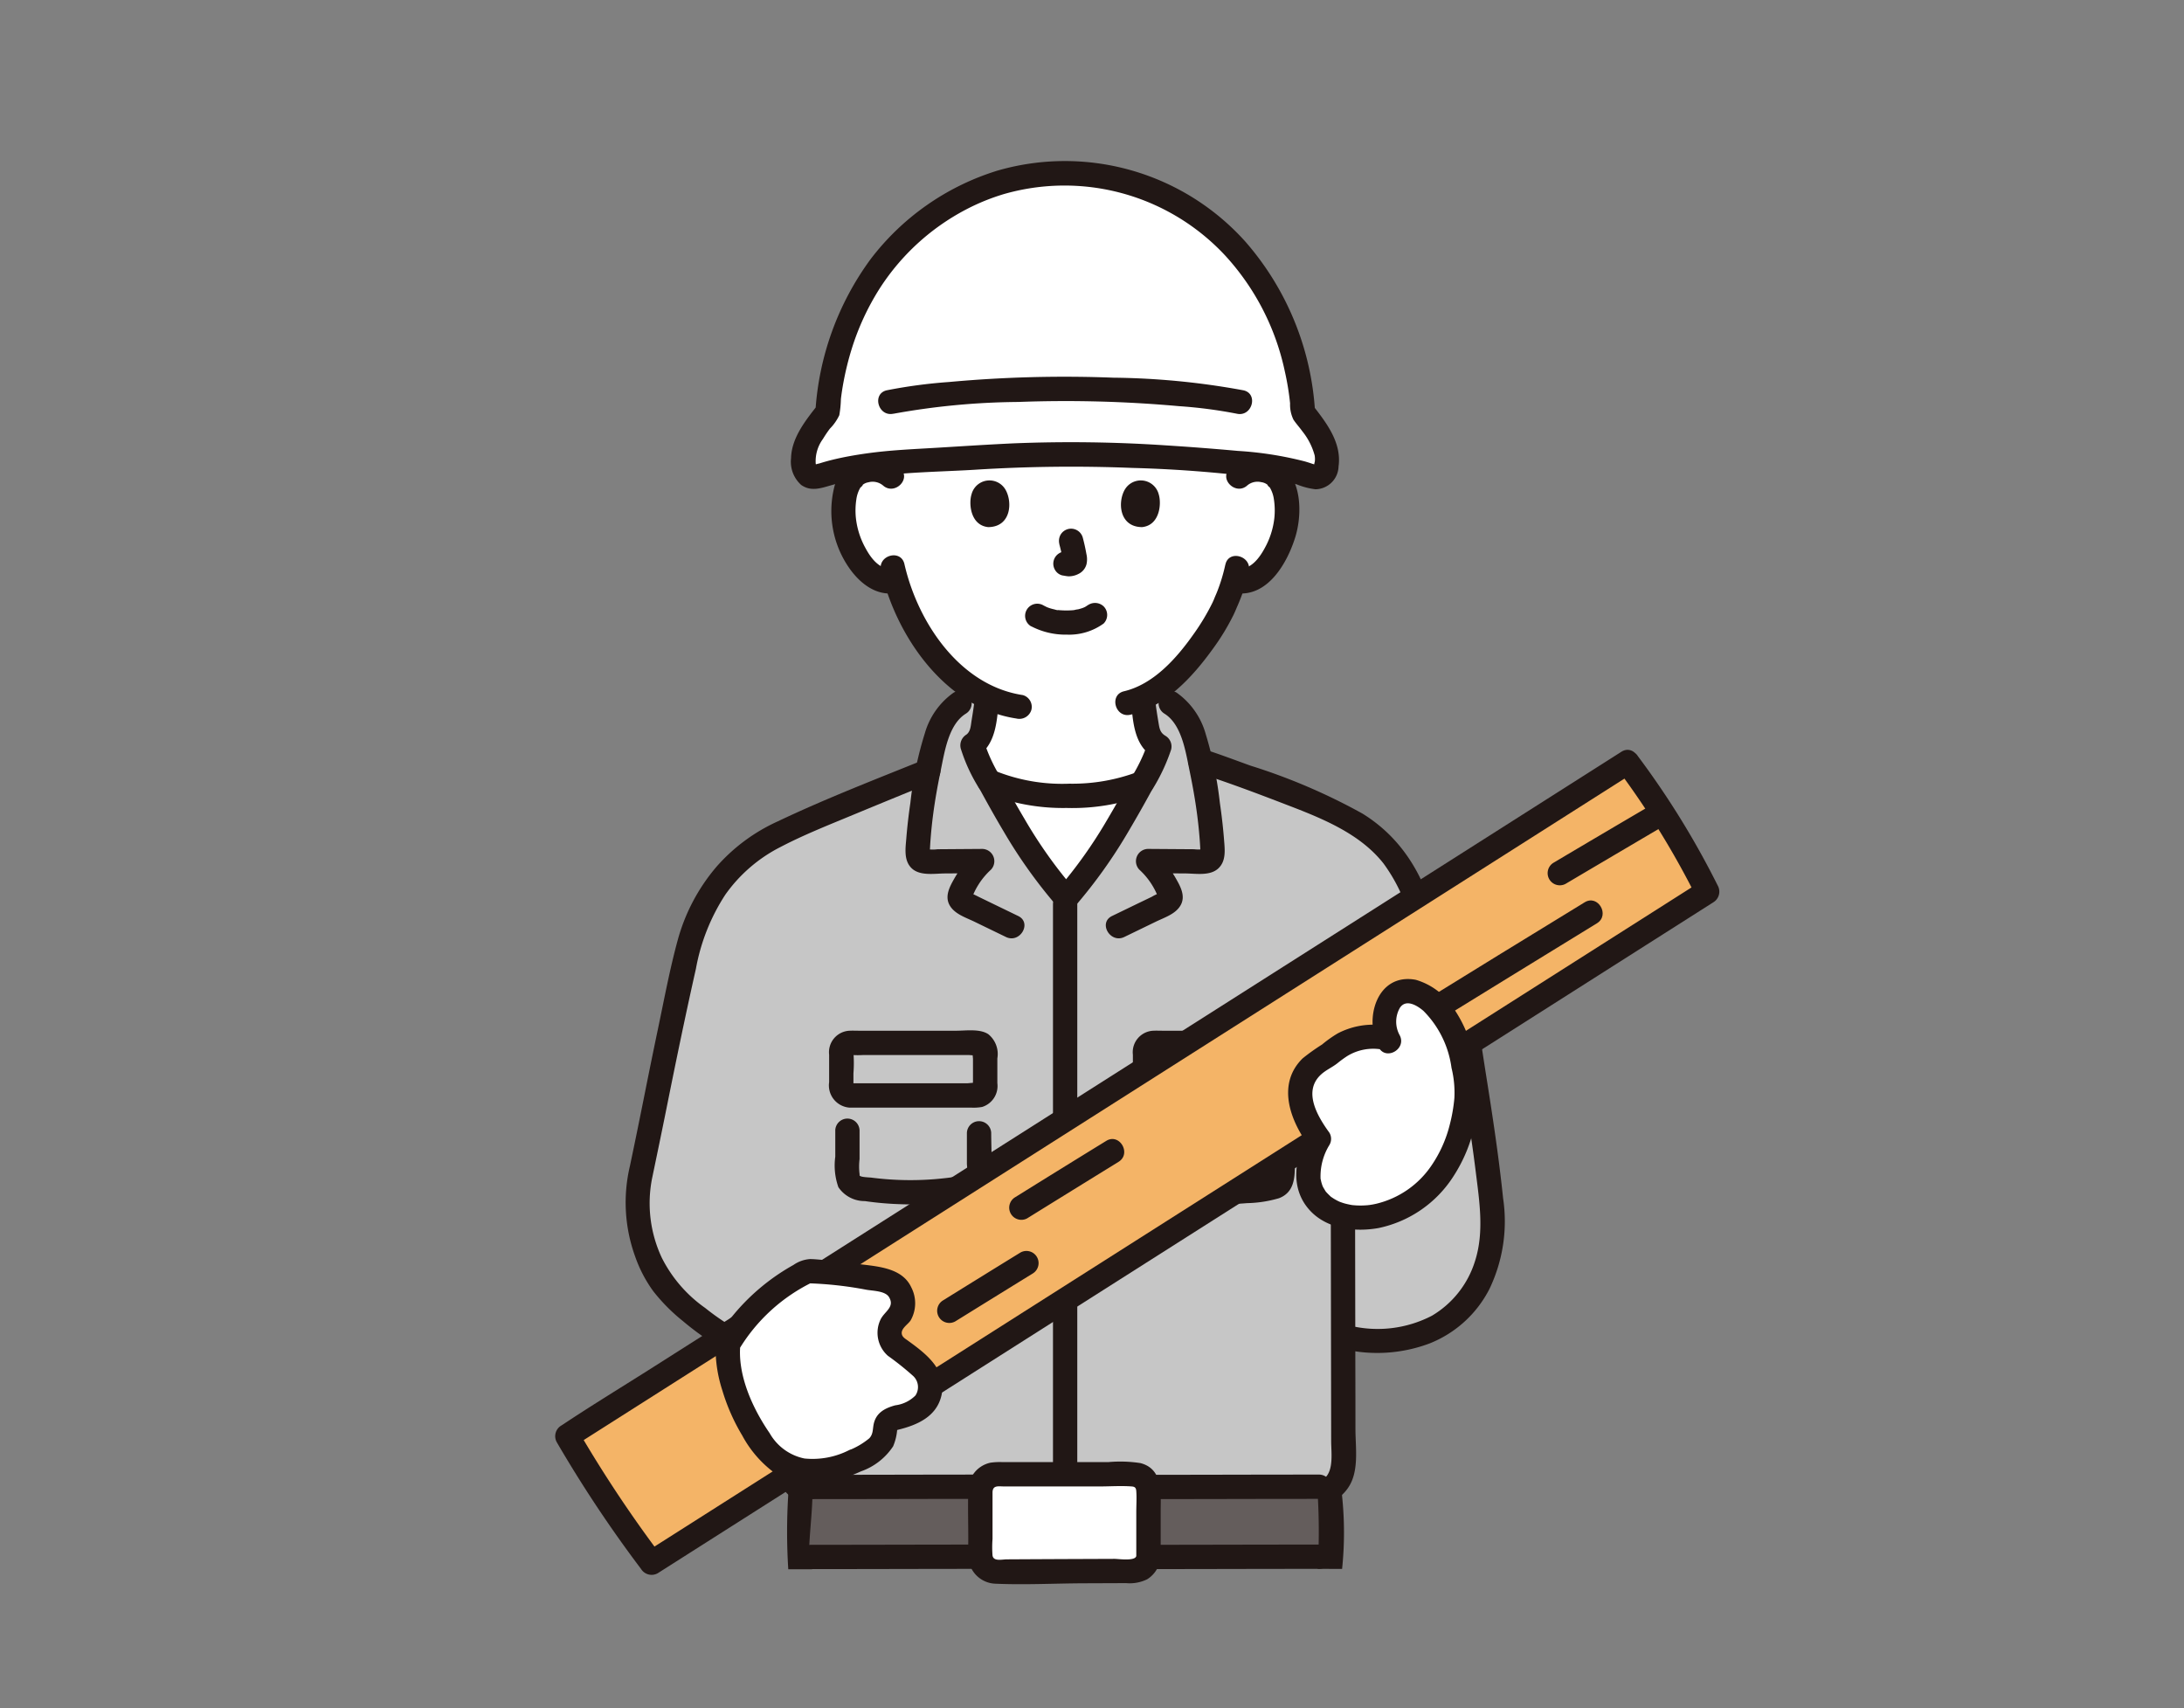 <svg xmlns="http://www.w3.org/2000/svg" width="202" height="158"><rect width="100%" height="100%" fill="#808080" stroke="none"/><defs><clipPath id="a"><path fill="#fff" stroke="#707070" d="M1088 3170h202v158h-202z" data-name="長方形 996" opacity=".149"/></clipPath></defs><g clip-path="url(#a)" data-name="マスクグループ 226" transform="translate(-1088 -3170)"><path fill="#c6c6c6" d="M1180.704 3244.432c-.655-1.16-1.289-2.332-1.922-3.5a7.3 7.3 0 0 1-.841-2.019c.923-.588.9-1.453 1.074-2.405.122-.71.216-1.36.269-2.053q-.448-.214-.882-.472l-1.615 1.032c-1.1.63-2.2 2.384-2.669 5.043q-.14.624-.267 1.253l-.872.353c-4.9 2.011-10.579 4.292-13.282 5.663a15.16 15.16 0 0 0-8.18 10.905c-2.205 9.706-2.616 12.558-4.316 20.549a13.22 13.22 0 0 0 1.48 9.023c1.513 2.815 6.577 6.281 9.584 7.44l2.6 1-.057 9.126a2.805 2.805 0 0 0 2.805 2.825h45.83a2.8 2.8 0 0 0 2.8-2.811l-.019-11.785a12.2 12.2 0 0 0 7.3-.3c3.618-1.175 6.086-4.853 6.454-8.644a24.3 24.3 0 0 0-.238-5.214c-.792-6.667-1.477-9.909-2.085-14.459l-3.875-9.02a14.64 14.64 0 0 0-4.939-8.81 30 30 0 0 0-3.208-1.978c-2.7-1.371-9-3.495-11.467-4.444l-1.2-.382a8 8 0 0 0-.062-.291c-.466-2.658-1.571-4.412-2.669-5.043l-1.765-.92q-.379.228-.769.414c.052.672.144 1.307.263 2 .183 1.014.148 1.929 1.266 2.518a7.7 7.7 0 0 1-.817 1.906c-2.3 4.248-4.63 8.539-7.819 12.125a49 49 0 0 1-5.9-8.625" data-name="パス 12264"/><path fill="#211715" d="M1222.578 3265.282c.588 4.368 1.373 8.705 1.914 13.08.34 2.746.8 5.6-.076 8.3a8.94 8.94 0 0 1-3.976 5.022 10.9 10.9 0 0 1-7.6.914c-1.408-.322-2.009 1.844-.6 2.167a13.77 13.77 0 0 0 7.97-.512 10.6 10.6 0 0 0 5.54-5.024 14.45 14.45 0 0 0 1.273-8.409c-.3-2.9-.705-5.783-1.146-8.66-.381-2.49-.8-4.974-1.134-7.471a1.13 1.13 0 0 0-1.382-.785 1.154 1.154 0 0 0-.785 1.382Z" data-name="パス 12265"/><path fill="#211715" d="M1173.562 3240.226c-4.559 1.841-9.176 3.623-13.619 5.735a16.7 16.7 0 0 0-5.66 4.183 17.55 17.55 0 0 0-3.6 6.8c-.726 2.654-1.234 5.389-1.8 8.08a610 610 0 0 0-1.246 6.1c-.447 2.233-.9 4.464-1.37 6.692a14.65 14.65 0 0 0 .477 8.387 12.4 12.4 0 0 0 1.674 3.209 16.8 16.8 0 0 0 2.734 2.759 25.8 25.8 0 0 0 6.824 4.15 1.13 1.13 0 0 0 1.382-.785 1.15 1.15 0 0 0-.785-1.382 22.5 22.5 0 0 1-5.35-3.187 12.6 12.6 0 0 1-4.008-4.633 11.87 11.87 0 0 1-.9-7.371c.446-2.138.892-4.276 1.322-6.417.869-4.329 1.76-8.652 2.731-12.96a18.6 18.6 0 0 1 2.719-6.845 14 14 0 0 1 5.076-4.393c2.176-1.14 4.486-2.05 6.752-2.991q3.616-1.5 7.247-2.969a1.16 1.16 0 0 0 .785-1.382 1.13 1.13 0 0 0-1.382-.785Z" data-name="パス 12266"/><path fill="#211715" d="M1198.672 3241.433c3 .953 5.962 2.083 8.9 3.217 3.165 1.223 6.362 2.622 8.4 5.222a15.5 15.5 0 0 1 2.733 6.389c.306 1.413 2.473.815 2.167-.6-.935-4.317-3.051-8.078-6.871-10.424a55.4 55.4 0 0 0-10.348-4.428c-1.457-.526-2.9-1.076-4.381-1.546-1.382-.439-1.973 1.73-.6 2.167Z" data-name="パス 12267"/><path fill="#fff" d="M1183.327 3248.761c-1.383-2.084-2.619-4.283-3.823-6.491a17.1 17.1 0 0 0 7.008 1.333 18.1 18.1 0 0 0 7.092-1.166 56.4 56.4 0 0 1-7 10.622 38 38 0 0 1-3.277-4.298" data-name="パス 12271"/><path fill="#fff" d="M1171.321 3206.497c1.8-2.936 5.966-5.6 15.16-5.6 20.464 0 16.085 13.207 16.085 13.207a2.51 2.51 0 0 1 1.815-.667 2.33 2.33 0 0 1 2.092 1.162 6.96 6.96 0 0 1 .2 4.909 7.6 7.6 0 0 1-2.225 3.609 2.77 2.77 0 0 1-2.133.616l-.2-.034a16 16 0 0 1-.734 1.992c-.558 1.515-3.716 6.938-7.665 8.814v.107c.054.635.143 1.241.256 1.9.183 1.014.148 1.929 1.266 2.518a7.7 7.7 0 0 1-.817 1.906l-.815 1.501a18.1 18.1 0 0 1-7.091 1.166 17.1 17.1 0 0 1-7.006-1.332c-.365-.67-.726-1.338-.726-1.338a7.3 7.3 0 0 1-.841-2.019c.923-.588.9-1.453 1.074-2.405.113-.656.2-1.261.256-1.9v-.161a14.5 14.5 0 0 1-4.764-3.923 19.1 19.1 0 0 1-3.622-6.828 2.72 2.72 0 0 1-2.307-.578 7.6 7.6 0 0 1-2.223-3.609 6.96 6.96 0 0 1 .2-4.909 2.33 2.33 0 0 1 2.092-1.164 2.5 2.5 0 0 1 1.814.664 9.82 9.82 0 0 1 .858-7.605Z" data-name="パス 12272"/><path fill="#211715" d="M1201.331 3222.222a16 16 0 0 1-.731 2.437c-.108.285-.2.464-.326.787-.115.284.078-.157-.019.046a7 7 0 0 0-.1.222 20.7 20.7 0 0 1-1.786 2.972c-1.553 2.2-3.678 4.6-6.409 5.246-1.407.331-.811 2.5.6 2.167 3.226-.758 5.709-3.452 7.578-6.035a21.3 21.3 0 0 0 1.941-3.175c.116-.239.219-.483.321-.728.121-.29-.083.195.045-.1q.127-.29.244-.585a16 16 0 0 0 .815-2.654c.294-1.411-1.871-2.015-2.167-.6Z" data-name="パス 12273"/><path fill="#211715" d="M1169.484 3222.762c1.385 6.076 5.958 12.7 12.523 13.69a1.16 1.16 0 0 0 1.382-.785 1.13 1.13 0 0 0-.785-1.382c-5.84-.881-9.725-6.731-10.954-12.121-.321-1.41-2.489-.813-2.167.6Z" data-name="パス 12274"/><path fill="none" d="M1197.176 3191.662a19.78 19.78 0 0 0-22.156.507 19.23 19.23 0 0 0-7.94 15.047 21 21 0 0 0 .709 6.056" data-name="パス 12275"/><path fill="none" d="M1205.159 3213.273a20 20 0 0 0 .7-6.056 18.86 18.86 0 0 0-6.185-13.637" data-name="パス 12276"/><path fill="#211715" d="M1183.38 3227.923a6.87 6.87 0 0 0 3.3.771 5.44 5.44 0 0 0 3.395-1.027 1.125 1.125 0 0 0 0-1.589 1.16 1.16 0 0 0-1.589 0c.388-.3-.018 0-.142.061-.095.05-.351.129 0 .011-.09.03-.178.069-.269.1q-.172.054-.347.1a3 3 0 0 0-.4.076c.116-.047.179-.021.01 0l-.221.018a8 8 0 0 1-1.232-.02l-.125-.014.1.013c-.052.031-.3-.053-.36-.067q-.173-.038-.343-.089c-.1-.029-.194-.065-.292-.1-.254-.087.234.112 0 0a10 10 0 0 1-.357-.178 1.124 1.124 0 1 0-1.134 1.941Z" data-name="パス 12277"/><path fill="#211715" d="M1185.974 3220.32a15 15 0 0 1 .348 1.592l-.04-.3a1 1 0 0 1 .006.22l.04-.3a.5.5 0 0 1-.024.1l.113-.269a.4.4 0 0 1-.035.063l.176-.228a.3.3 0 0 1-.052.051l.228-.176a1 1 0 0 1-.126.067l.269-.113a1 1 0 0 1-.212.062l.3-.04a1 1 0 0 1-.2 0l.3.04c-.075-.011-.149-.029-.224-.039a.86.86 0 0 0-.448-.02.84.84 0 0 0-.418.133 1.123 1.123 0 0 0-.4 1.537 1.08 1.08 0 0 0 .671.516c.2.027.391.076.593.085a1.95 1.95 0 0 0 .909-.221 1.38 1.38 0 0 0 .744-.9 2.1 2.1 0 0 0-.008-.936 18 18 0 0 0-.337-1.524 1.125 1.125 0 0 0-1.382-.785 1.14 1.14 0 0 0-.671.516 1.18 1.18 0 0 0-.113.866Z" data-name="パス 12278"/><path fill="#211715" d="M1177.854 3215.73c-.266.864-.093 2.851 1.544 3.02 2.163-.013 2.278-2.415 1.55-3.545a1.712 1.712 0 0 0-3.093.525Z" data-name="パス 12279"/><path fill="#211715" d="M1195.175 3215.73c.266.864.093 2.851-1.544 3.02-2.163-.013-2.278-2.415-1.55-3.545a1.713 1.713 0 0 1 3.094.525" data-name="パス 12280"/><path fill="#211715" d="M1199.263 3191.92c-4.379-4.766-11.2-5.907-17.32-4.585a20.7 20.7 0 0 0-15.137 12.235 21.06 21.06 0 0 0-.166 14.3c.443 1.37 2.614.784 2.167-.6a19.28 19.28 0 0 1-.311-11.768 16.77 16.77 0 0 1 5.581-8.114 20.4 20.4 0 0 1 15.611-4.106 13.9 13.9 0 0 1 7.984 4.229c.981 1.067 2.567-.525 1.589-1.589Z" data-name="パス 12281"/><path fill="#211715" d="M1206.502 3213.472c2.246-6.665.806-14.626-4.676-19.274-1.1-.93-2.694.652-1.589 1.589a13.8 13.8 0 0 1 4.7 8.026 17.6 17.6 0 0 1-.6 9.061c-.463 1.374 1.707 1.963 2.167.6Z" data-name="パス 12282"/><path fill="#211715" d="M1203.36 3214.896a1.48 1.48 0 0 1 1.285-.306 1.2 1.2 0 0 1 .611.261c-.158-.117.3.41.128.133a2.9 2.9 0 0 1 .438 1.181 6.8 6.8 0 0 1 .044 1.746 7.4 7.4 0 0 1-.9 2.8c-.55 1.015-1.38 2.065-2.649 1.9a1.13 1.13 0 0 0-1.124 1.124 1.153 1.153 0 0 0 1.124 1.124c2.941.381 4.747-2.8 5.482-5.172.659-2.132.631-5.441-1.454-6.806a3.84 3.84 0 0 0-4.573.428c-1.082.965.512 2.55 1.589 1.589Z" data-name="パス 12283"/><path fill="#211715" d="M1171.258 3213.307a3.86 3.86 0 0 0-4.2-.627 3.67 3.67 0 0 0-1.92 2.47 9.21 9.21 0 0 0 1.333 7.276c.944 1.4 2.434 2.67 4.241 2.436a1.16 1.16 0 0 0 1.124-1.124 1.13 1.13 0 0 0-1.124-1.124c-1.269.165-2.1-.885-2.649-1.9a7.4 7.4 0 0 1-.9-2.8 6.8 6.8 0 0 1 .044-1.746 2.9 2.9 0 0 1 .438-1.181c-.179.284.288-.251.128-.133a1.1 1.1 0 0 1 .538-.246 1.5 1.5 0 0 1 1.359.29c1.076.96 2.671-.624 1.589-1.589Z" data-name="パス 12284"/><path fill="#fff" d="M1180.405 3186.91a22.1 22.1 0 0 0-11.036 7.79 25.36 25.36 0 0 0-4.828 13.4 11 11 0 0 0-2.121 3.492 3.3 3.3 0 0 0 .074 2.039.965.965 0 0 0 1.2.434 21 21 0 0 1 2.87-.735 39.5 39.5 0 0 1 5.873-.67c4.651-.251 9.423-.64 14.075-.67 4.653.029 9.434.274 14.075.67 2.167.185 3.933.317 6.426.748a18 18 0 0 1 2.316.656.95.95 0 0 0 1.2-.434 3.3 3.3 0 0 0 .074-2.039 10.9 10.9 0 0 0-2.1-3.462 25.34 25.34 0 0 0-4.822-13.427 21.27 21.27 0 0 0-23.276-7.8" data-name="パス 12285"/><path fill="#211715" d="M1180.106 3185.827a23.4 23.4 0 0 0-11.574 8.129 26.57 26.57 0 0 0-5.117 14.145l.329-.794c-1.139 1.455-2.533 3.124-2.579 5.069a2.88 2.88 0 0 0 .934 2.471c.886.625 1.78.321 2.728.046 4.279-1.239 8.878-1.183 13.289-1.446a141 141 0 0 1 14.623-.171 117 117 0 0 1 13.327 1.11 16 16 0 0 1 1.883.416 6.7 6.7 0 0 0 1.723.449 2.173 2.173 0 0 0 2.133-2.12c.31-2.249-1.2-4.131-2.5-5.794l.329.794a26.28 26.28 0 0 0-6.437-15.77 22.42 22.42 0 0 0-23.089-6.537c-1.375.431-.788 2.6.6 2.167a20.3 20.3 0 0 1 20.6 5.631 22.83 22.83 0 0 1 5.524 10.711 25 25 0 0 1 .489 2.973 3.16 3.16 0 0 0 .312 1.507c.25.376.565.714.828 1.083a6.1 6.1 0 0 1 1.134 2.227 2.1 2.1 0 0 1 .015.561 2.3 2.3 0 0 0-.081.437c.069.26.083-.215.162-.112a1.3 1.3 0 0 0-.268-.1 14 14 0 0 0-.761-.242 32.8 32.8 0 0 0-6.176-.965q-3.3-.3-6.618-.51a132 132 0 0 0-14.08-.191c-2.354.108-4.705.263-7.057.405-2.2.133-4.394.219-6.575.527-1.06.15-2.12.334-3.16.589q-.616.151-1.221.342a3 3 0 0 0-.476.137c.02-.063.222.151.147.1.174.116.029-.038 0-.232a3.47 3.47 0 0 1 .671-2.276 11 11 0 0 1 .639-.947 4.5 4.5 0 0 0 .872-1.247 10 10 0 0 0 .148-1.493c.062-.537.147-1.07.246-1.6a27 27 0 0 1 .75-3.029 23.3 23.3 0 0 1 2.6-5.612 21.15 21.15 0 0 1 8.653-7.628 20 20 0 0 1 2.677-1.043c1.375-.431.788-2.6-.6-2.167Z" data-name="パス 12286"/><path fill="#211715" d="M1170.626 3208.267a67 67 0 0 1 11.558-1.092 117 117 0 0 1 14.864.389 43 43 0 0 1 5.355.7c1.41.306 2.012-1.86.6-2.167a70 70 0 0 0-12.026-1.167 117 117 0 0 0-15.212.4 47 47 0 0 0-5.734.764c-1.412.307-.815 2.474.6 2.167Z" data-name="パス 12287"/><path fill="#211715" d="M1178.942 3243.241a19 19 0 0 0 7.709 1.484 19.2 19.2 0 0 0 7.243-1.199 1.16 1.16 0 0 0 .785-1.382 1.13 1.13 0 0 0-1.382-.785 17.1 17.1 0 0 1-6.382 1.12 16.6 16.6 0 0 1-6.843-1.175 1.16 1.16 0 0 0-1.537.4 1.13 1.13 0 0 0 .4 1.537Z" data-name="パス 12288"/><path fill="#211715" d="M1194.662 3272.436h11.239a4.4 4.4 0 0 0 1.032-.06 2.03 2.03 0 0 0 1.407-2.2v-2.291a2.36 2.36 0 0 0-.839-2.24c-.786-.518-2.064-.319-2.959-.319h-8.98c-.3 0-.6-.015-.9 0a1.99 1.99 0 0 0-1.881 2.22v2.538a2.06 2.06 0 0 0 1.879 2.354 1.13 1.13 0 0 0 1.124-1.124 1.15 1.15 0 0 0-1.124-1.124l.369.369v-.007c.008-.012-.007-.039 0-.053a.7.7 0 0 0 0-.24v-.984a12.4 12.4 0 0 0 0-1.913c-.006-.036.021-.122 0-.152-.085-.12-.474.274-.361.362.036.028.177-.005.221 0a9 9 0 0 0 1.076 0h9.709c.09 0 .7.072.758 0 .006-.008-.247-.425-.337-.309-.074.1 0 .558 0 .677v2.093a2.3 2.3 0 0 0 0 .508c-.066-.038.5-.23.286-.352-.165-.094-.669 0-.854 0h-10.866a1.124 1.124 0 0 0 0 2.247Z" data-name="パス 12289"/><path fill="#211715" d="M1205.525 3274.922v2.644a3.4 3.4 0 0 1 0 1.1c-.063.128-.114.092-.3.12-.48.074-.956.152-1.44.2a27.8 27.8 0 0 1-6.665-.087q-.349-.05-.7-.113a2.2 2.2 0 0 1-.738-.151c-.161-.138-.092-.38-.092-.624v-3.232a1.124 1.124 0 0 0-2.247 0v2.911a3.07 3.07 0 0 0 .811 2.625 5.4 5.4 0 0 0 2.824.814 29 29 0 0 0 3.164.243 30 30 0 0 0 3.2-.1 11.2 11.2 0 0 0 2.956-.457c1.361-.521 1.465-1.8 1.465-3.038v-2.86a1.124 1.124 0 0 0-2.247 0Z" data-name="パス 12290"/><path fill="#211715" d="M1166.568 3272.436h11.239a4.4 4.4 0 0 0 1.032-.06 2.03 2.03 0 0 0 1.407-2.2v-2.291a2.36 2.36 0 0 0-.839-2.24c-.786-.518-2.064-.319-2.959-.319h-8.98c-.3 0-.6-.015-.9 0a1.99 1.99 0 0 0-1.881 2.22v2.538a2.06 2.06 0 0 0 1.879 2.354 1.13 1.13 0 0 0 1.124-1.124 1.15 1.15 0 0 0-1.124-1.124l.369.369v-.007c.008-.012-.007-.039 0-.053a.7.7 0 0 0 0-.24v-.984a12.4 12.4 0 0 0 0-1.913c-.006-.036.021-.122 0-.152-.085-.12-.474.274-.361.362.036.028.177-.005.221 0a9 9 0 0 0 1.076 0h9.7c.09 0 .7.072.758 0 .006-.008-.247-.425-.337-.309-.074.1 0 .558 0 .677v2.093a2.3 2.3 0 0 0 0 .508c-.066-.038.5-.23.286-.352-.165-.094-.669 0-.854 0h-10.857a1.124 1.124 0 0 0 0 2.247Z" data-name="パス 12291"/><path fill="#211715" d="M1165.256 3274.548v2.427a6 6 0 0 0 .288 2.824 2.93 2.93 0 0 0 2.45 1.284 29 29 0 0 0 3.264.286 27.4 27.4 0 0 0 6.318-.485 2.41 2.41 0 0 0 2.1-2.226c.081-1.281.005-2.592 0-3.876a1.124 1.124 0 0 0-2.247 0v2.846c0 .157.1.839 0 .948-.126.143-.448.14-.64.178q-.657.127-1.321.2a28.2 28.2 0 0 1-6.879-.042c-.2-.026-.95-.034-1.07-.181-.037-.045 0-.1-.018-.154a5.7 5.7 0 0 1 0-1.373v-2.661a1.124 1.124 0 0 0-2.247 0Z" data-name="パス 12292"/><path fill="#211715" d="M1178.148 3234.613c-.065.694-.183 1.377-.292 2.065-.069.438-.088.989-.482 1.266a1.17 1.17 0 0 0-.516 1.274 15.6 15.6 0 0 0 1.789 3.826c.7 1.282 1.41 2.557 2.158 3.812a46.4 46.4 0 0 0 5 7 1.13 1.13 0 0 0 1.589 0 46.5 46.5 0 0 0 5-7 120 120 0 0 0 2.1-3.7 17.4 17.4 0 0 0 1.824-3.83 1.15 1.15 0 0 0-.516-1.269c-.507-.293-.56-.68-.652-1.234-.122-.734-.244-1.468-.313-2.21a1.154 1.154 0 0 0-1.119-1.124 1.13 1.13 0 0 0-1.124 1.124c.178 1.912.222 4.313 2.079 5.385l-.516-1.269a15.6 15.6 0 0 1-1.659 3.4 114 114 0 0 1-2.038 3.592 43.3 43.3 0 0 1-4.65 6.548h1.589a43.3 43.3 0 0 1-4.65-6.548 113 113 0 0 1-1.978-3.482 15 15 0 0 1-1.745-3.621l-.516 1.269c1.661-1.17 1.713-3.409 1.887-5.272a1.13 1.13 0 0 0-1.124-1.124 1.15 1.15 0 0 0-1.124 1.127Z" data-name="パス 12293"/><path fill="#211715" d="M1176.22 3234.045a6.93 6.93 0 0 0-2.67 3.737 33.7 33.7 0 0 0-1.35 6.483 50 50 0 0 0-.373 3.246c-.071.9-.251 2 .433 2.729.757.806 2.137.548 3.128.541l3.475-.024-.794-1.918a12.5 12.5 0 0 0-1.76 2.338c-.44.769-.968 1.686-.471 2.555.46.806 1.488 1.125 2.275 1.506l2.929 1.42c1.3.628 2.437-1.309 1.134-1.941l-2.431-1.178-1.122-.544c-.207-.1-.412-.211-.624-.3l-.165-.085c-.1-.054-.1-.047-.008.02v.6a6.7 6.7 0 0 1 1.83-2.8 1.137 1.137 0 0 0-.794-1.918l-2.806.02-1.337.01a3.4 3.4 0 0 1-1.238-.064l.5.289q.023.15.023.025 0-.209.016-.418.025-.492.067-.983.083-1.022.216-2.039c.178-1.363.421-2.718.7-4.064.363-1.742.719-4.305 2.352-5.3a1.125 1.125 0 0 0-1.134-1.941Z" data-name="パス 12294"/><path fill="#211715" d="M1195.673 3235.986c1.634.992 1.989 3.555 2.352 5.3.28 1.346.523 2.7.7 4.064q.133 1.016.216 2.039.042.492.067.983.015.209.016.418 0 .124.023-.025l.5-.289a2.9 2.9 0 0 1-1.1.065l-1.47-.01-2.806-.02a1.136 1.136 0 0 0-.794 1.918 6.7 6.7 0 0 1 1.83 2.8v-.6c.016-.106.084-.02-.09.023a3.4 3.4 0 0 0-.581.284l-1.247.6-2.437 1.18c-1.3.631-.163 2.569 1.134 1.941l2.929-1.42c.785-.381 1.816-.7 2.275-1.506.5-.869-.031-1.786-.471-2.555a12.5 12.5 0 0 0-1.76-2.338l-.794 1.918 3.475.024c.966.007 2.3.257 3.064-.485.725-.7.575-1.749.507-2.661a50 50 0 0 0-.383-3.37 35 35 0 0 0-1.312-6.379 7 7 0 0 0-2.707-3.84 1.125 1.125 0 0 0-1.134 1.941Z" data-name="パス 12295"/><path fill="#211715" d="M1185.391 3253.591v54.605a1.124 1.124 0 0 0 2.247 0v-54.605a1.124 1.124 0 0 0-2.247 0" data-name="パス 12296"/><path fill="#211715" d="m1159.749 3295.244-.051 8.082a9.9 9.9 0 0 0 .211 3.358 3.94 3.94 0 0 0 2.042 2.261c1.376.63 3.148.375 4.631.375h41.654a11.6 11.6 0 0 0 1.888-.066 3.92 3.92 0 0 0 2.513-1.583c1.1-1.513.733-3.714.73-5.481q0-2.891-.01-5.782l-.02-12.21q-.015-9.285-.027-18.569v-.971a1.124 1.124 0 0 0-2.247 0q0 7.863.021 15.726l.037 22.877c0 1.316.392 3.555-1.448 3.8a25.5 25.5 0 0 1-3.326.012h-40.624c-1.22 0-3.083.371-3.667-1.038a3.2 3.2 0 0 1-.12-1.254l.011-1.828.024-3.749.025-3.962a1.124 1.124 0 0 0-2.247 0Z" data-name="パス 12297"/><path fill="#645d5c" d="m1211.379 3308.432-.059-.932h-1.283c-4.333 0-12.921.022-16.717.022l-13.603-.024c-4.333 0-12.921.022-16.717.022h-1.29c-.111 1.755-.246 3.936-.4 6.475h1.687c3.8 0 12.385-.022 16.717-.022l13.6.022c3.8 0 12.385-.022 16.717-.022h1.686a1543 1543 0 0 0-.338-5.541" data-name="パス 12298"/><path fill="#211715" d="M1162.995 3308.645c5.572 0 11.145-.022 16.717-.022a1.124 1.124 0 0 0 0-2.247c-5.572 0-11.145.022-16.717.022a1.124 1.124 0 0 0 0 2.247" data-name="パス 12299"/><path fill="#211715" d="M1162.995 3315.118c5.572 0 11.145-.022 16.717-.022a1.124 1.124 0 0 0 0-2.247c-5.572 0-11.145.022-16.717.022a1.124 1.124 0 0 0 0 2.247" data-name="パス 12300"/><path fill="#211715" d="M1193.316 3308.645c5.572 0 11.145-.022 16.717-.022a1.124 1.124 0 0 0 0-2.247c-5.572 0-11.145.022-16.717.022a1.124 1.124 0 0 0 0 2.247" data-name="パス 12301"/><path fill="#211715" d="M1193.316 3315.118c5.572 0 11.145-.022 16.717-.022a1.124 1.124 0 0 0 0-2.247c-5.572 0-11.145.022-16.717.022a1.124 1.124 0 0 0 0 2.247" data-name="パス 12302"/><path fill="#fff" d="M1194.228 3313.868v-6.1a1.42 1.42 0 0 0-1.418-1.418h-12.711a1.42 1.42 0 0 0-1.418 1.418v6.159a1.414 1.414 0 0 0 1.424 1.418c2.964-.021 9.765-.047 12.716-.057a1.415 1.415 0 0 0 1.409-1.418Z" data-name="パス 12303"/><path fill="#211715" d="M1195.352 3313.868v-4.073c0-1.684.252-3.921-1.866-4.48a12.2 12.2 0 0 0-2.986-.091h-9.759a6 6 0 0 0-1.133.053 2.59 2.59 0 0 0-2.051 2.554c-.046 1.5 0 3 0 4.5 0 .525-.022 1.056 0 1.58a2.6 2.6 0 0 0 2.547 2.559c2.7.116 5.446-.029 8.152-.04l3.9-.015a3.66 3.66 0 0 0 1.938-.351 2.64 2.64 0 0 0 1.253-2.193c.1-1.444-2.151-1.438-2.247 0-.037.544-1.642.3-2.018.3l-3.322.013q-3.316.013-6.633.032c-.449 0-1.238.217-1.327-.353a10 10 0 0 1 0-1.532v-4.282c0-.721.533-.575 1.11-.575h8.765c.991 0 2.015-.075 3 0 .3.023.4.132.421.437.046.644 0 1.307 0 1.953v4.007a1.124 1.124 0 0 0 2.247 0Z" data-name="パス 12304"/><path fill="#211715" d="M1212.132 3315.099a32.6 32.6 0 0 0 0-6.724q-.007-.089-.012-.178c-.1-1.432-2.348-1.442-2.247 0a58 58 0 0 1 0 6.9Z" data-name="パス 12305"/><path fill="#211715" d="M1163.155 3315.132s-.457.164-.275-2.711c.085-1.344.23-2.7.263-4.043 0-.057.008-.114.012-.171.1-1.458-2.147-1.451-2.247 0a55 55 0 0 0 0 6.925Z" data-name="パス 12306"/><path fill="#f4b467" d="M1238.525 3240.504a77 77 0 0 1 7.387 11.973c-31.961 20.309-65.689 41.744-97.653 62.06a120 120 0 0 1-7.792-11.717Z" data-name="パス 12307"/><path fill="#211715" d="M1232.794 3251.747q4.528-2.678 9.064-5.345a1.125 1.125 0 0 0-1.134-1.941q-4.54 2.66-9.064 5.345a1.125 1.125 0 0 0 1.134 1.941" data-name="パス 12308"/><path fill="#211715" d="M1219.689 3265.236q8-4.934 16.012-9.845c1.232-.753.1-2.7-1.134-1.941q-8.02 4.9-16.012 9.845c-1.229.758-.1 2.7 1.134 1.941" data-name="パス 12309"/><path fill="#211715" d="M1183.027 3282.664q4.208-2.61 8.423-5.208c1.23-.756.1-2.7-1.134-1.941q-4.219 2.592-8.419 5.208a1.124 1.124 0 0 0 1.134 1.941Z" data-name="パス 12310"/><path fill="#211715" d="M1176.367 3292.201q3.567-2.212 7.139-4.414a1.124 1.124 0 0 0-1.134-1.941q-3.576 2.2-7.139 4.414a1.124 1.124 0 0 0 1.134 1.941" data-name="パス 12311"/><path fill="#211715" d="M1237.555 3241.071a78.4 78.4 0 0 1 7.387 11.973l.4-1.537-38.094 24.211-38.227 24.294-21.329 13.556 1.537.4a118 118 0 0 1-7.792-11.717l-.4 1.537 6.933-4.406 17.43-11.077 23.469-14.915 25.207-16.02 22.607-14.367 2.412-1.533c1.217-.774.091-2.719-1.134-1.941l-22.06 14.022-25.2 16.016-23.9 15.188-18.335 11.651c-2.807 1.784-5.657 3.514-8.427 5.355q-.07.046-.14.089a1.144 1.144 0 0 0-.4 1.537 118 118 0 0 0 7.792 11.717 1.15 1.15 0 0 0 1.537.4l38.1-24.216 38.22-24.288 21.329-13.557a1.153 1.153 0 0 0 .4-1.537 78.4 78.4 0 0 0-7.387-11.973 1.16 1.16 0 0 0-1.537-.4 1.13 1.13 0 0 0-.4 1.537Z" data-name="パス 12312"/><path fill="#fff" d="M1216.124 3265.99c-2.982-.5-4.325.861-5.423 1.7-3.61 1.825-2.747 4.907-.728 7.639-5.379 9.645 12.951 11.216 13.719-4.552-.373-3.281-1.268-7.038-4.167-8.746a2.195 2.195 0 0 0-2.707.2 3.65 3.65 0 0 0-.339 4.062" data-name="パス 12313"/><path fill="#211715" d="M1216.421 3264.906a7.12 7.12 0 0 0-4.688.664 11 11 0 0 0-1.452 1.03 19 19 0 0 0-1.8 1.285c-2.389 2.35-1.188 5.668.522 8.012v-1.134c-1.237 2.247-1.746 5.078.115 7.144 1.579 1.754 4.194 2.064 6.395 1.666a10.85 10.85 0 0 0 6.911-4.774 14.1 14.1 0 0 0 2-4.9 12.4 12.4 0 0 0 .383-3.217 18.8 18.8 0 0 0-.666-3.677 11.6 11.6 0 0 0-1.709-3.765 6.2 6.2 0 0 0-3.481-2.622c-3.584-.682-4.846 3.636-3.441 6.245.686 1.274 2.627.14 1.941-1.134a2.58 2.58 0 0 1 .024-2.518c.562-.855 1.6-.22 2.184.283a9.2 9.2 0 0 1 2.592 5.265 9.6 9.6 0 0 1 .265 2.806 15 15 0 0 1-.417 2.413 11.7 11.7 0 0 1-1.683 3.789 8.56 8.56 0 0 1-5.128 3.562 8 8 0 0 1-.324.067c-.046.008-.4.064-.265.046s-.156.016-.215.021q-.204.017-.4.025-.33.011-.659-.007-.171-.012-.342-.028c-.208-.019.013 0 .047.008q-.104-.015-.206-.034c-.2-.039-.4-.082-.6-.139q-.15-.046-.3-.1-.076-.026-.147-.055c-.2-.071.143.067.017.008a5 5 0 0 1-.5-.264q-.126-.08-.249-.163c-.12-.077.141.146-.09-.072-.151-.142-.293-.284-.431-.438s.028.035.043.057c-.034-.049-.072-.1-.1-.148q-.082-.14-.167-.28c-.025-.042-.043-.087-.066-.13-.1-.18.058.163.011.033q-.06-.158-.108-.318c-.048-.16-.053-.224-.08-.335-.059-.241-.008.188-.019-.134a5.53 5.53 0 0 1 .82-3.056 1.11 1.11 0 0 0 0-1.134c-1.1-1.514-2.5-3.851-.74-5.414.449-.4 1.006-.638 1.477-1.008a10 10 0 0 1 .938-.683 4.6 4.6 0 0 1 3.206-.585 1.16 1.16 0 0 0 1.382-.785 1.13 1.13 0 0 0-.785-1.382Z" data-name="パス 12314"/><path fill="#fff" d="M1167.065 3305.104a9 9 0 0 1-1.326.529c-2.586.752-5.063.654-6.88-1.65a16.45 16.45 0 0 1-3.549-9c-.01-.179.052-.715.052-.715a18 18 0 0 1 7.335-6.711 44.6 44.6 0 0 1 7.558 1.019 2.112 2.112 0 0 1 .906 3.079l-.434.465a1.683 1.683 0 0 0 .187 2.468c1.147.911 3.458 2.116 3.1 4.076-.4 2.168-2.786 2.229-3.617 2.608-.986.449 0 1.738-1.565 2.846a16 16 0 0 1-1.764.984Z" data-name="パス 12315"/><path fill="#211715" d="M1166.497 3304.134a7.45 7.45 0 0 1-4.094.754 4.8 4.8 0 0 1-3.219-2.345c-1.577-2.287-3.014-5.422-2.7-8.271l-.153.567a16.23 16.23 0 0 1 6.932-6.308l-.567.153a34 34 0 0 1 5.449.6c.625.107 1.737.107 2.082.68.558.929-.412 1.309-.783 2.068a2.836 2.836 0 0 0 .676 3.356 27 27 0 0 1 2.293 1.828 1.4 1.4 0 0 1 .258 1.843 3.18 3.18 0 0 1-1.863.91c-.977.264-1.8.7-2.009 1.783-.087.458-.043.9-.4 1.27a6.9 6.9 0 0 1-1.9 1.115c-1.3.636-.161 2.575 1.134 1.941a5.9 5.9 0 0 0 2.972-2.314 4.9 4.9 0 0 0 .366-1.432c.034-.24.12-.155-.053-.092-.322.116.319-.019-.067.058.079-.016.155-.054.234-.073 1.769-.436 3.541-1.212 3.991-3.167.547-2.374-1.443-3.869-3.131-5.09-.233-.169-.523-.325-.544-.659-.03-.473.584-.83.823-1.192a3.2 3.2 0 0 0 .054-3.071c-.887-1.9-3.377-1.932-5.184-2.179a59 59 0 0 0-3.177-.36c-.33-.027-.665-.062-1-.062a3.04 3.04 0 0 0-1.525.541 19.6 19.6 0 0 0-5.755 4.863 5.15 5.15 0 0 0-1.453 3.026 12.7 12.7 0 0 0 .629 3.725 18.2 18.2 0 0 0 1.841 4.168 10.4 10.4 0 0 0 2.9 3.388c2.415 1.631 5.595 1.082 8.075-.079a1.134 1.134 0 0 0 .4-1.537 1.15 1.15 0 0 0-1.537-.4Z" data-name="パス 12316"/></g></svg>